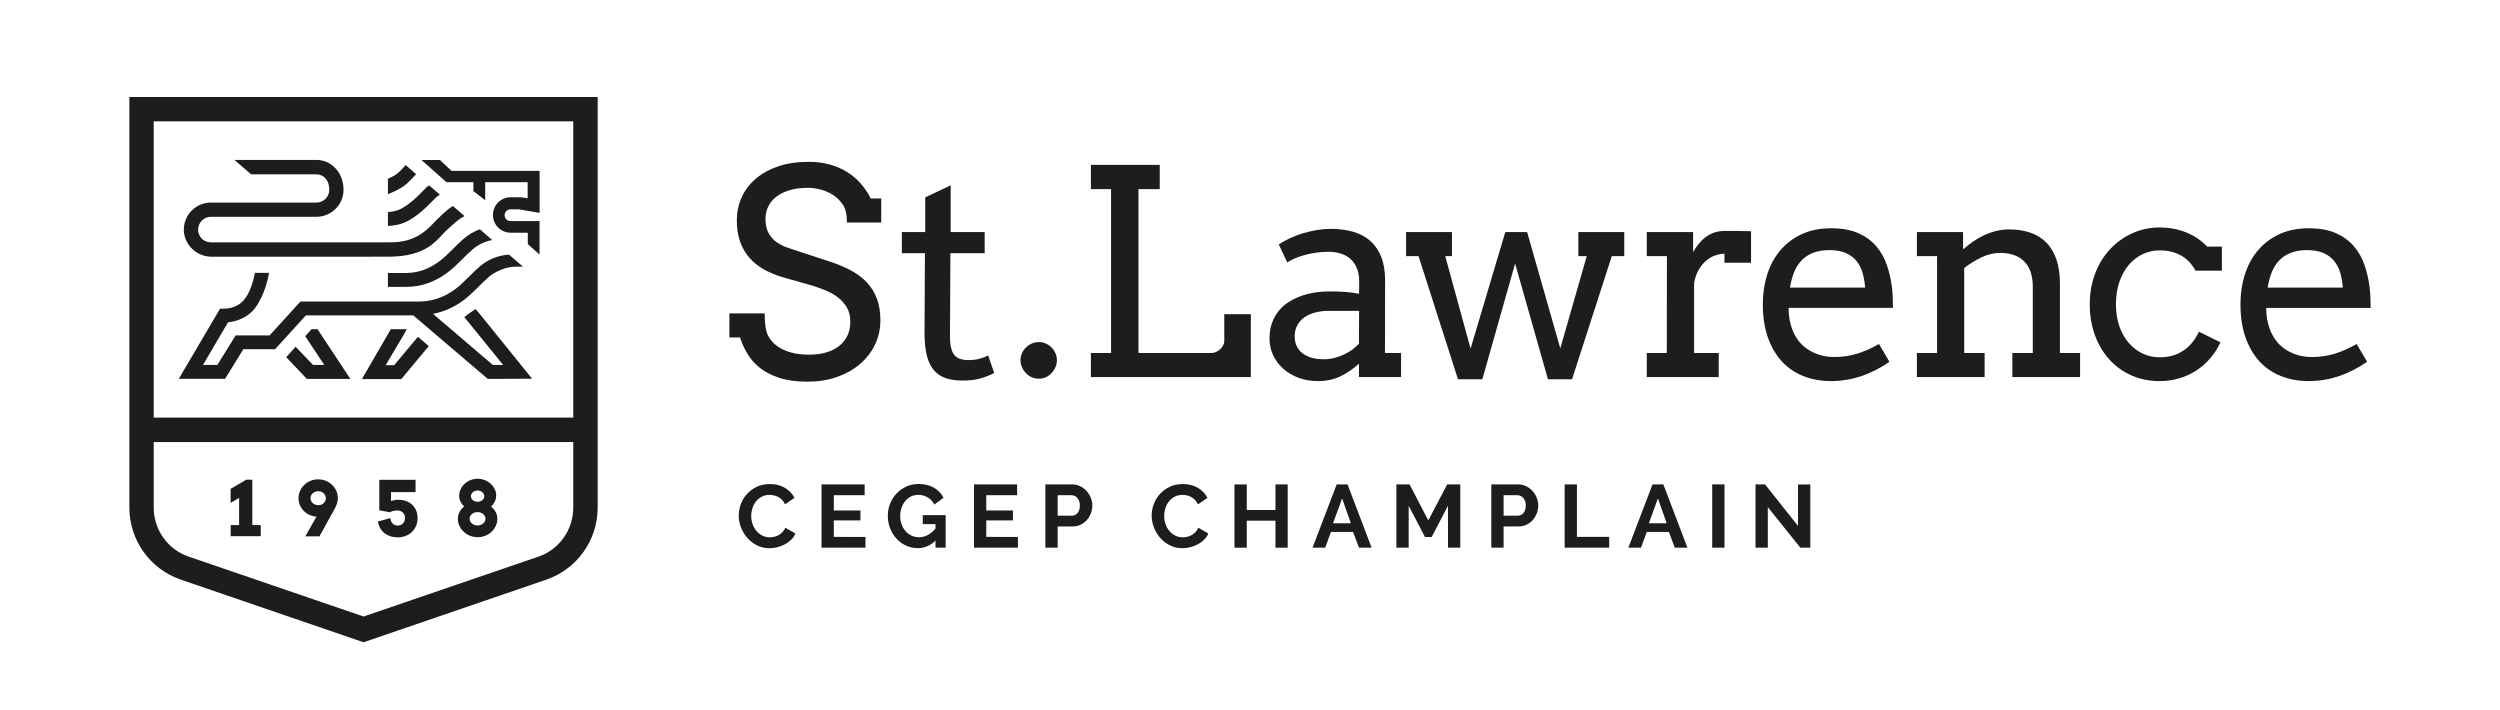 <?xml version="1.0" encoding="UTF-8"?>
<svg width="644px" height="183px" xmlns="http://www.w3.org/2000/svg" xmlns:xlink="http://www.w3.org/1999/xlink" version="1.1" id="Calque_1" x="0px" y="0px" viewBox="0 0 384.667 109.595" xml:space="preserve">
<g>
	<g>
		<g>
			<path fill="#1D1E1C" d="M132.283,28.32c-0.612-0.698-1.317-1.295-2.116-1.792c-0.799-0.496-1.691-0.881-2.677-1.155     c-0.986-0.274-2.061-0.41-3.228-0.41c-1.77,0-3.342,0.234-4.717,0.702c-1.375,0.468-2.537,1.112-3.486,1.932     c-0.95,0.82-1.67,1.778-2.16,2.872c-0.489,1.094-0.734,2.267-0.734,3.519c0,1.238,0.166,2.329,0.496,3.271     c0.331,0.943,0.802,1.767,1.414,2.472c0.612,0.705,1.346,1.303,2.202,1.792c0.856,0.489,1.803,0.892,2.839,1.209l4.728,1.339     c0.634,0.202,1.292,0.439,1.976,0.713c0.683,0.274,1.314,0.626,1.889,1.058c0.576,0.432,1.047,0.953,1.414,1.565     c0.367,0.612,0.55,1.357,0.55,2.235c0,0.791-0.148,1.501-0.443,2.126c-0.295,0.626-0.72,1.159-1.274,1.598     c-0.554,0.439-1.223,0.774-2.007,1.004c-0.785,0.23-1.666,0.345-2.645,0.345c-1.008,0-1.929-0.111-2.764-0.335     c-0.835-0.223-1.554-0.554-2.159-0.993c-0.604-0.439-1.075-0.989-1.413-1.652c-0.339-0.662-0.508-1.792-0.508-3.39h-5.441v3.713     h1.641c0.273,0.863,0.655,1.706,1.144,2.526c0.489,0.82,1.141,1.551,1.954,2.191c0.813,0.641,1.816,1.152,3.011,1.533     c1.195,0.381,2.635,0.572,4.318,0.572c1.641,0,3.148-0.241,4.523-0.723c1.375-0.482,2.558-1.148,3.551-1.997     c0.993-0.849,1.767-1.849,2.321-3.001c0.554-1.151,0.831-2.404,0.831-3.757c0-1.252-0.177-2.353-0.529-3.303     c-0.353-0.95-0.867-1.788-1.544-2.515c-0.676-0.726-1.515-1.356-2.515-1.889c-1-0.533-2.155-1.007-3.465-1.425l-4.361-1.425     c-0.577-0.202-1.177-0.403-1.803-0.605c-0.626-0.201-1.198-0.478-1.717-0.831c-0.518-0.353-0.946-0.82-1.284-1.403     c-0.338-0.583-0.508-1.35-0.508-2.3c0-0.633,0.137-1.238,0.411-1.813c0.273-0.576,0.679-1.08,1.219-1.511     c0.54-0.432,1.219-0.774,2.04-1.026c0.821-0.251,1.778-0.378,2.872-0.378c0.662,0,1.324,0.09,1.986,0.27     c0.662,0.18,1.27,0.439,1.824,0.777c0.553,0.338,1.061,0.824,1.522,1.457c0.461,0.634,0.691,1.583,0.691,2.849h5.289v-3.713     h-1.618C133.409,29.785,132.895,29.019,132.283,28.32z"></path>
			<path fill="#1D1E1C" d="M152.872,57.542l-0.928-2.699c-0.547,0.259-1.051,0.443-1.512,0.551     c-0.461,0.108-0.993,0.162-1.597,0.162c-0.561,0-1.066-0.104-1.512-0.313c-0.446-0.208-0.77-0.586-0.972-1.134     c-0.201-0.547-0.302-1.259-0.302-2.137l0.064-12.911h5.29v-3.26h-5.246V28.59l-3.929,1.856v5.354h-3.605v3.26h3.562     l-0.065,12.306c0,1.411,0.123,2.587,0.368,3.53c0.245,0.943,0.615,1.694,1.112,2.256c0.496,0.561,1.109,0.961,1.836,1.199     c0.726,0.237,1.579,0.356,2.557,0.356c1.037,0,1.936-0.105,2.699-0.313C151.455,58.186,152.182,57.902,152.872,57.542z"></path>
			<path fill="#1D1E1C" d="M161.713,57.574c0.251-0.266,0.453-0.572,0.604-0.917c0.151-0.346,0.226-0.713,0.226-1.101     c0-0.374-0.075-0.73-0.226-1.069c-0.151-0.338-0.353-0.634-0.604-0.885c-0.253-0.252-0.547-0.453-0.885-0.605     c-0.339-0.151-0.694-0.226-1.069-0.226c-0.389,0-0.752,0.075-1.09,0.226c-0.338,0.151-0.637,0.353-0.896,0.605     c-0.259,0.252-0.464,0.547-0.615,0.885c-0.151,0.338-0.227,0.694-0.227,1.069c0,0.388,0.076,0.755,0.227,1.101     c0.151,0.345,0.356,0.651,0.615,0.917c0.259,0.266,0.557,0.475,0.896,0.626c0.338,0.151,0.702,0.226,1.09,0.226     c0.375,0,0.73-0.075,1.069-0.226C161.166,58.049,161.461,57.84,161.713,57.574z"></path>
			<path fill="#1D1E1C" d="M192.466,48.474h-4.102v4.124c0,0.23-0.058,0.457-0.173,0.68c-0.116,0.223-0.266,0.421-0.454,0.594     c-0.187,0.173-0.396,0.313-0.625,0.421c-0.23,0.108-0.461,0.162-0.691,0.162H175.13V29.173h3.281v-3.735H167.79v3.735h3.109     v25.281h-3.109v3.713h24.676V48.474z"></path>
			<path fill="#1D1E1C" d="M206.323,58.038c1.028-0.504,1.968-1.151,2.817-1.943v2.073h6.498v-3.713h-2.482l0.021-11.183     c0-1.396-0.194-2.595-0.583-3.595c-0.389-1.001-0.943-1.824-1.662-2.472c-0.72-0.648-1.598-1.126-2.635-1.436     c-1.036-0.31-2.202-0.464-3.498-0.464c-0.705,0-1.421,0.061-2.147,0.184c-0.727,0.122-1.44,0.288-2.138,0.496     c-0.697,0.209-1.364,0.461-1.997,0.756c-0.634,0.295-1.216,0.615-1.748,0.96l1.317,2.785c0.317-0.216,0.702-0.421,1.155-0.615     c0.453-0.194,0.949-0.367,1.489-0.518c0.54-0.151,1.119-0.274,1.738-0.367c0.618-0.094,1.266-0.141,1.943-0.141     c0.719,0,1.371,0.094,1.953,0.281c0.583,0.187,1.083,0.472,1.501,0.853c0.417,0.381,0.741,0.863,0.972,1.446     c0.23,0.583,0.345,1.271,0.345,2.062l-0.021,1.835c-0.576-0.115-1.216-0.205-1.922-0.27c-0.705-0.064-1.576-0.097-2.612-0.097     c-0.648,0-1.327,0.047-2.04,0.14c-0.713,0.094-1.411,0.252-2.095,0.475c-0.683,0.223-1.338,0.518-1.965,0.885     c-0.626,0.367-1.174,0.82-1.641,1.36c-0.468,0.54-0.842,1.177-1.123,1.911c-0.28,0.734-0.42,1.576-0.42,2.526     c0,0.892,0.183,1.735,0.55,2.526c0.367,0.792,0.881,1.486,1.543,2.083c0.662,0.597,1.45,1.069,2.365,1.414     c0.914,0.345,1.918,0.518,3.011,0.518C204.124,58.794,205.293,58.542,206.323,58.038z M200.472,54.53     c-0.396-0.295-0.702-0.662-0.918-1.101c-0.215-0.439-0.324-0.953-0.324-1.544c0-0.633,0.13-1.194,0.389-1.684     c0.259-0.489,0.622-0.9,1.09-1.231c0.467-0.33,1.021-0.583,1.662-0.755c0.641-0.173,1.349-0.259,2.127-0.259h4.663l-0.021,5.052     c-0.274,0.317-0.612,0.623-1.015,0.918c-0.403,0.295-0.842,0.554-1.317,0.777c-0.475,0.223-0.979,0.4-1.511,0.529     c-0.533,0.129-1.066,0.194-1.598,0.194c-0.662,0-1.267-0.076-1.813-0.227C201.339,55.048,200.868,54.825,200.472,54.53z"></path>
			<polygon fill="#1D1E1C" points="250.069,35.801 242.988,35.801 242.988,39.515 244.283,39.515 240.203,53.742 235.086,35.801      231.718,35.801 226.363,53.785 222.456,39.515 223.492,39.515 223.492,35.801 216.411,35.801 216.411,39.515 218.333,39.515      224.421,58.513 228.178,58.513 233.23,40.659 238.303,58.513 242.016,58.513 248.147,39.515 250.069,39.515    "></polygon>
			<path fill="#1D1E1C" d="M269.63,40.529v-4.858c-0.663-0.028-1.325-0.043-1.987-0.043c-0.662,0-1.368,0-2.116,0     c-0.56,0-1.082,0.083-1.565,0.248c-0.482,0.166-0.922,0.396-1.317,0.691c-0.397,0.295-0.756,0.641-1.08,1.037     c-0.324,0.396-0.615,0.824-0.874,1.284v-3.087h-7.147v3.714h3.11l-0.022,14.94h-3.088v3.713h11.098v-3.713h-3.8V43.66     c0.143-0.777,0.378-1.45,0.702-2.018s0.702-1.037,1.133-1.404c0.433-0.367,0.896-0.64,1.393-0.82     c0.496-0.18,0.983-0.27,1.457-0.27v1.381H269.63z"></path>
			<path fill="#1D1E1C" d="M291.492,45.862c-0.022-0.561-0.069-1.115-0.141-1.663c-0.143-1.122-0.399-2.223-0.765-3.303     c-0.368-1.079-0.908-2.04-1.619-2.882c-0.713-0.842-1.634-1.518-2.764-2.03c-1.13-0.511-2.537-0.767-4.22-0.767     c-1.742,0-3.268,0.31-4.578,0.928c-1.31,0.619-2.407,1.457-3.292,2.515c-0.885,1.058-1.551,2.296-1.997,3.713     c-0.447,1.418-0.67,2.925-0.67,4.523c0,1.972,0.263,3.699,0.789,5.182c0.525,1.482,1.252,2.72,2.18,3.713     c0.929,0.993,2.037,1.742,3.325,2.245c1.288,0.504,2.687,0.755,4.199,0.755c1.598,0,3.137-0.245,4.621-0.734     c1.482-0.489,2.958-1.238,4.426-2.245l-1.619-2.742c-1.209,0.691-2.364,1.198-3.465,1.522c-1.101,0.324-2.235,0.486-3.4,0.486     c-1.482,0-2.81-0.363-3.983-1.09c-1.174-0.727-2.026-1.81-2.559-3.249c-0.173-0.475-0.307-0.975-0.4-1.501     c-0.093-0.525-0.14-1.105-0.14-1.738h16.106C291.524,46.97,291.513,46.423,291.492,45.862z M275.634,44.372     c0.143-0.892,0.363-1.699,0.658-2.418c0.295-0.719,0.687-1.327,1.177-1.824c0.489-0.497,1.083-0.878,1.782-1.144     c0.698-0.266,1.514-0.399,2.45-0.399c0.993,0,1.827,0.144,2.505,0.431c0.676,0.288,1.231,0.691,1.662,1.209     c0.431,0.518,0.752,1.13,0.96,1.835c0.209,0.706,0.342,1.476,0.4,2.31H275.634z"></path>
			<path fill="#1D1E1C" d="M317.282,43.746c0-1.439-0.184-2.688-0.55-3.746c-0.368-1.057-0.889-1.924-1.566-2.601     c-0.676-0.677-1.497-1.18-2.461-1.511c-0.964-0.331-2.044-0.497-3.239-0.497c-0.706,0-1.378,0.08-2.018,0.238     c-0.641,0.159-1.256,0.375-1.846,0.648c-0.591,0.274-1.155,0.598-1.694,0.972c-0.54,0.375-1.048,0.77-1.523,1.187h-0.043v-2.634     h-7.125v3.714h3.11v14.94h-3.11v3.713h10.45v-3.713h-3.152V41.35c0.849-0.662,1.748-1.216,2.699-1.663     c0.95-0.446,1.893-0.67,2.829-0.67c1.626,0,2.874,0.443,3.745,1.328c0.871,0.885,1.307,2.184,1.307,3.897v10.212h-3.152v3.713     h10.449v-3.713h-3.109V43.746z"></path>
			<path fill="#1D1E1C" d="M336.683,35.823c-1.259-0.489-2.594-0.734-4.004-0.734c-1.497,0-2.901,0.295-4.21,0.885     c-1.31,0.59-2.454,1.407-3.433,2.45c-0.979,1.044-1.748,2.292-2.31,3.746c-0.561,1.454-0.843,3.044-0.843,4.771     c0,1.727,0.267,3.317,0.799,4.771c0.532,1.454,1.277,2.706,2.235,3.757c0.957,1.051,2.095,1.868,3.411,2.45     s2.752,0.874,4.307,0.874c1.065,0,2.076-0.14,3.034-0.421s1.835-0.68,2.634-1.198c0.799-0.518,1.515-1.144,2.148-1.878     c0.634-0.734,1.165-1.561,1.598-2.483l-3.325-1.641c-0.605,1.295-1.418,2.278-2.44,2.947c-1.022,0.669-2.223,1.004-3.605,1.004     c-0.936,0-1.81-0.19-2.623-0.572c-0.813-0.381-1.529-0.928-2.148-1.641c-0.618-0.712-1.105-1.572-1.457-2.58     c-0.353-1.007-0.529-2.138-0.529-3.39c0-1.267,0.176-2.414,0.529-3.444c0.352-1.029,0.835-1.903,1.447-2.623     c0.611-0.72,1.327-1.274,2.147-1.663c0.82-0.388,1.699-0.583,2.635-0.583c1.223,0,2.299,0.252,3.228,0.755     c0.928,0.504,1.695,1.295,2.299,2.375h4.059v-3.713h-2.267C339.047,37.053,337.943,36.312,336.683,35.823z"></path>
			<path fill="#1D1E1C" d="M359.59,54.595c-1.101,0.324-2.235,0.486-3.4,0.486c-1.482,0-2.81-0.363-3.983-1.09     c-1.174-0.727-2.027-1.81-2.559-3.249c-0.173-0.475-0.307-0.975-0.4-1.501c-0.093-0.525-0.14-1.105-0.14-1.738h16.106     c0-0.532-0.011-1.079-0.033-1.641c-0.022-0.561-0.069-1.115-0.141-1.663c-0.143-1.122-0.399-2.223-0.766-3.303     c-0.368-1.079-0.908-2.04-1.619-2.882c-0.713-0.842-1.634-1.518-2.764-2.03c-1.13-0.511-2.537-0.767-4.221-0.767     c-1.742,0-3.268,0.31-4.578,0.928c-1.31,0.619-2.407,1.457-3.292,2.515c-0.885,1.058-1.551,2.296-1.997,3.713     c-0.447,1.418-0.67,2.925-0.67,4.523c0,1.972,0.263,3.699,0.789,5.182c0.525,1.482,1.252,2.72,2.18,3.713     c0.929,0.993,2.037,1.742,3.325,2.245c1.288,0.504,2.687,0.755,4.199,0.755c1.598,0,3.137-0.245,4.621-0.734     c1.482-0.489,2.958-1.238,4.426-2.245l-1.619-2.742C361.846,53.764,360.692,54.271,359.59,54.595z M349.983,41.954     c0.295-0.719,0.687-1.327,1.177-1.824c0.489-0.497,1.083-0.878,1.782-1.144c0.698-0.266,1.514-0.399,2.45-0.399     c0.993,0,1.828,0.144,2.505,0.431c0.676,0.288,1.23,0.691,1.662,1.209c0.432,0.518,0.752,1.13,0.96,1.835     c0.209,0.706,0.342,1.476,0.4,2.31h-11.594C349.468,43.48,349.688,42.674,349.983,41.954z"></path>
		</g>
		<g>
			<path fill="#1D1E1C" d="M113.461,79.542c0-0.596,0.107-1.185,0.323-1.767c0.215-0.582,0.53-1.102,0.942-1.561     c0.412-0.458,0.916-0.829,1.512-1.113s1.274-0.426,2.035-0.426c0.898,0,1.675,0.197,2.33,0.591     c0.655,0.394,1.143,0.907,1.464,1.539l-1.457,1.004c-0.128-0.275-0.284-0.506-0.467-0.694c-0.183-0.188-0.38-0.337-0.591-0.447     c-0.211-0.11-0.431-0.19-0.66-0.241c-0.229-0.05-0.454-0.076-0.674-0.076c-0.477,0-0.891,0.096-1.244,0.289     c-0.353,0.192-0.646,0.442-0.88,0.749c-0.234,0.308-0.41,0.656-0.529,1.045c-0.119,0.39-0.179,0.777-0.179,1.162     c0,0.431,0.069,0.845,0.206,1.244s0.332,0.749,0.585,1.052c0.252,0.303,0.554,0.545,0.907,0.729     c0.352,0.183,0.74,0.275,1.161,0.275c0.22,0,0.449-0.027,0.688-0.082c0.238-0.055,0.465-0.142,0.681-0.261     c0.215-0.119,0.415-0.273,0.598-0.461c0.183-0.187,0.329-0.415,0.44-0.68l1.553,0.893c-0.156,0.367-0.378,0.69-0.667,0.969     c-0.289,0.28-0.614,0.516-0.976,0.708c-0.362,0.192-0.749,0.339-1.161,0.44c-0.413,0.101-0.816,0.151-1.21,0.151     c-0.696,0-1.334-0.146-1.911-0.44c-0.577-0.293-1.075-0.676-1.492-1.148c-0.417-0.472-0.742-1.008-0.976-1.608     C113.578,80.778,113.461,80.166,113.461,79.542z"></path>
			<path fill="#1D1E1C" d="M133.01,82.828v1.664h-6.778v-9.761h6.653v1.664h-4.757v2.351h4.11v1.54h-4.11v2.543H133.01z"></path>
			<path fill="#1D1E1C" d="M143.815,83.392c-0.779,0.779-1.687,1.169-2.722,1.169c-0.642,0-1.245-0.128-1.808-0.385     c-0.564-0.257-1.054-0.61-1.471-1.059c-0.417-0.449-0.747-0.978-0.99-1.588c-0.243-0.61-0.365-1.267-0.365-1.973     c0-0.669,0.121-1.299,0.365-1.89c0.243-0.591,0.577-1.109,1.004-1.553c0.426-0.445,0.928-0.797,1.505-1.058     s1.205-0.392,1.883-0.392c0.916,0,1.702,0.192,2.358,0.577c0.655,0.385,1.148,0.903,1.477,1.553l-1.416,1.045     c-0.247-0.486-0.594-0.857-1.038-1.113c-0.445-0.257-0.928-0.385-1.451-0.385c-0.412,0-0.79,0.087-1.134,0.261     c-0.343,0.175-0.637,0.413-0.88,0.715c-0.243,0.303-0.431,0.651-0.563,1.045c-0.133,0.394-0.2,0.811-0.2,1.251     c0,0.458,0.073,0.887,0.22,1.285c0.147,0.399,0.348,0.745,0.605,1.038c0.257,0.293,0.561,0.525,0.914,0.694     c0.353,0.17,0.736,0.255,1.148,0.255c0.944,0,1.796-0.445,2.558-1.334v-0.687h-1.966v-1.388h3.533v5.018h-1.567V83.392z"></path>
			<path fill="#1D1E1C" d="M156.532,82.828v1.664h-6.778v-9.761h6.653v1.664h-4.757v2.351h4.11v1.54h-4.11v2.543H156.532z"></path>
			<path fill="#1D1E1C" d="M160.766,84.491v-9.761h4.138c0.449,0,0.864,0.094,1.244,0.282s0.708,0.435,0.983,0.742     c0.275,0.307,0.491,0.656,0.646,1.045c0.156,0.389,0.234,0.781,0.234,1.175c0,0.412-0.073,0.813-0.22,1.203     c-0.147,0.39-0.353,0.736-0.619,1.038c-0.266,0.303-0.587,0.545-0.962,0.728c-0.376,0.183-0.789,0.275-1.237,0.275h-2.31v3.272     H160.766z M162.663,79.556h2.2c0.348,0,0.639-0.142,0.873-0.426c0.234-0.284,0.351-0.668,0.351-1.155     c0-0.247-0.037-0.469-0.11-0.667c-0.073-0.197-0.169-0.364-0.289-0.502c-0.119-0.138-0.259-0.241-0.42-0.309     c-0.161-0.069-0.323-0.103-0.488-0.103h-2.117V79.556z"></path>
			<path fill="#1D1E1C" d="M177.166,79.542c0-0.596,0.107-1.185,0.323-1.767c0.215-0.582,0.53-1.102,0.942-1.561     c0.412-0.458,0.916-0.829,1.512-1.113s1.274-0.426,2.035-0.426c0.898,0,1.675,0.197,2.33,0.591     c0.655,0.394,1.143,0.907,1.464,1.539l-1.457,1.004c-0.128-0.275-0.284-0.506-0.467-0.694c-0.183-0.188-0.38-0.337-0.591-0.447     c-0.211-0.11-0.431-0.19-0.66-0.241c-0.229-0.05-0.454-0.076-0.674-0.076c-0.477,0-0.891,0.096-1.244,0.289     c-0.353,0.192-0.646,0.442-0.88,0.749c-0.234,0.308-0.41,0.656-0.529,1.045c-0.119,0.39-0.179,0.777-0.179,1.162     c0,0.431,0.069,0.845,0.206,1.244c0.138,0.399,0.332,0.749,0.585,1.052c0.252,0.303,0.554,0.545,0.907,0.729     c0.352,0.183,0.74,0.275,1.161,0.275c0.22,0,0.449-0.027,0.687-0.082c0.238-0.055,0.465-0.142,0.681-0.261     c0.215-0.119,0.415-0.273,0.598-0.461c0.183-0.187,0.329-0.415,0.44-0.68l1.553,0.893c-0.156,0.367-0.378,0.69-0.667,0.969     s-0.614,0.516-0.976,0.708c-0.362,0.192-0.749,0.339-1.161,0.44c-0.413,0.101-0.816,0.151-1.21,0.151     c-0.696,0-1.334-0.146-1.911-0.44c-0.577-0.293-1.075-0.676-1.492-1.148c-0.417-0.472-0.742-1.008-0.976-1.608     C177.283,80.778,177.166,80.166,177.166,79.542z"></path>
			<path fill="#1D1E1C" d="M198.145,74.731v9.761h-1.883v-4.166h-4.427v4.166h-1.897v-9.761h1.897v3.945h4.427v-3.945H198.145z"></path>
			<path fill="#1D1E1C" d="M205.707,74.731h1.677l3.712,9.761h-1.952l-0.907-2.433h-3.41l-0.893,2.433h-1.952L205.707,74.731z      M207.893,80.724l-1.348-3.836l-1.402,3.836H207.893z"></path>
			<path fill="#1D1E1C" d="M222.877,84.491V78.03l-2.516,4.812h-1.031l-2.516-4.812v6.462h-1.897v-9.761h2.035l2.887,5.554     l2.914-5.554h2.021v9.761H222.877z"></path>
			<path fill="#1D1E1C" d="M229.559,84.491v-9.761h4.138c0.449,0,0.864,0.094,1.244,0.282s0.708,0.435,0.983,0.742     c0.275,0.307,0.491,0.656,0.646,1.045c0.156,0.389,0.234,0.781,0.234,1.175c0,0.412-0.073,0.813-0.22,1.203     c-0.147,0.39-0.353,0.736-0.619,1.038c-0.266,0.303-0.587,0.545-0.962,0.728c-0.376,0.183-0.789,0.275-1.237,0.275h-2.31v3.272     H229.559z M231.456,79.556h2.2c0.349,0,0.639-0.142,0.873-0.426c0.234-0.284,0.351-0.668,0.351-1.155     c0-0.247-0.037-0.469-0.11-0.667c-0.073-0.197-0.169-0.364-0.289-0.502c-0.119-0.138-0.259-0.241-0.42-0.309     s-0.323-0.103-0.488-0.103h-2.117V79.556z"></path>
			<path fill="#1D1E1C" d="M240.873,84.491v-9.761h1.897v8.097h4.977v1.664H240.873z"></path>
			<path fill="#1D1E1C" d="M254.428,74.731h1.677l3.712,9.761h-1.952l-0.907-2.433h-3.41l-0.893,2.433h-1.952L254.428,74.731z      M256.614,80.724l-1.348-3.836l-1.402,3.836H256.614z"></path>
			<path fill="#1D1E1C" d="M263.639,84.491v-9.761h1.897v9.761H263.639z"></path>
			<path fill="#1D1E1C" d="M272.217,78.236v6.255h-1.897v-9.761h1.471l5.087,6.406v-6.392h1.897v9.747h-1.54L272.217,78.236z"></path>
		</g>
	</g>
	<g>
		<path fill="#1D1E1C" d="M73.515,35.363c-0.896,0.336-1.736,0.829-2.475,1.456c-0.638,0.549-1.209,1.12-1.758,1.68    c-0.728,0.717-1.333,1.31-2.016,1.814c-1.568,1.176-3.281,1.803-5.186,1.803h-2.744v2.139h2.856c2.352,0,4.424-0.784,6.35-2.217    c0.795-0.594,1.49-1.277,2.251-2.027c0.526-0.526,1.064-1.075,1.635-1.557c0.873-0.739,1.904-1.221,3.001-1.422L73.515,35.363z"></path>
		<path fill="#1D1E1C" d="M61.924,28.598c0.672-0.515,1.165-1.098,1.77-1.725l-1.613-1.4c-0.515,0.538-0.896,0.997-1.433,1.4    c-0.426,0.314-0.862,0.47-1.31,0.706v2.374C60.233,29.595,61.095,29.214,61.924,28.598z"></path>
		<path fill="#1D1E1C" d="M64.186,32.899c0.773-0.616,1.456-1.31,2.206-2.072c0.28-0.291,0.493-0.515,0.963-0.795l-1.646-1.422    c-0.325,0.157-0.605,0.47-0.862,0.739c-0.717,0.728-1.299,1.333-1.982,1.848c-1.333,1.053-2.106,1.422-3.528,1.523v2.139    C61.341,34.758,62.439,34.254,64.186,32.899z"></path>
		<path fill="#1D1E1C" d="M91.7,14.962H19.452v63.35c0,5.036,3.209,9.501,7.97,11.122l28.16,9.649l28.159-9.649    c4.762-1.622,7.959-6.086,7.959-11.122V14.962z M87.932,78.312c0,3.426-2.17,6.475-5.401,7.571l-26.949,9.227l-26.949-9.227    c-3.243-1.096-5.424-4.145-5.424-7.571V68.197h64.723V78.312z M23.209,64.429v-45.71h64.723v45.71H23.209z"></path>
		<path fill="#1D1E1C" d="M72.866,47.671l-0.795,0.538l-0.952,0.706l5.992,7.381l-1.579,0.011l-3.83-3.27l-5.163-4.413l-0.235-0.202    c1.68-0.336,3.27-1.03,4.726-2.117c0.873-0.661,1.624-1.411,2.352-2.139c0.538-0.526,1.041-1.03,1.579-1.489    c0.997-0.84,2.688-1.534,3.976-1.534h1.243l-2.161-1.859c-1.601,0.09-3.192,0.706-4.435,1.758    c-0.605,0.515-1.165,1.075-1.702,1.613c-0.717,0.706-1.378,1.366-2.139,1.938c-1.803,1.344-3.741,1.971-5.958,1.926H45.841    l-4.748,5.219h-5.242l-2.822,4.558h-2.217l3.864-6.574c1.534-0.146,2.957-0.829,3.92-1.893c0.627-0.672,1.904-2.766,2.408-5.734    H38.83c-0.269,1.322-0.784,3.192-1.803,4.289c-0.717,0.784-1.803,1.232-2.979,1.232h-0.605l-6.362,10.819h7.134l2.822-4.558h4.894    l4.748-5.219h16.576l11.401,9.721l0.089,0.078l6.832-0.034l-7.918-9.8L72.866,47.671z"></path>
		<polygon fill="#1D1E1C" points="63.962,51.961 60.3,56.34 58.99,56.34 61.857,51.501 62.237,50.785 59.785,50.785 55.395,58.356     55.327,58.479 61.409,58.479 65.642,53.394 64.029,52.005   "></polygon>
		<polygon fill="#1D1E1C" points="48.495,50.785 47.555,50.785 46.614,51.826 46.58,51.86 49.515,56.295 47.779,56.295     45.147,53.54 45.102,53.495 43.68,55.063 43.646,55.097 46.748,58.367 46.827,58.456 53.546,58.456 48.899,51.423   "></polygon>
		<path fill="#1D1E1C" d="M72.522,28.106v1.376l1.825,1.4v-2.776h6.548v2.475l-1.031-0.146h-1.59c-0.761,0-1.434,0.302-1.938,0.795    c-0.493,0.493-0.795,1.187-0.795,1.938c0,1.512,1.221,2.733,2.733,2.733h2.643v1.755l1.814,1.624v-5.17h-4.48    c-0.504,0-0.907-0.403-0.907-0.907c0-0.504,0.403-0.907,0.907-0.907h1.299l1.344,0.235l1.848,0.314v-6.485H69.159l-1.803-1.68    h-2.845l3.853,3.427H72.522z"></path>
		<path fill="#1D1E1C" d="M71.163,33.336c-0.448,0.223-0.839,0.482-1.23,0.818c-0.561,0.48-1.166,0.995-1.693,1.511    c-0.748,0.763-1.242,1.377-2.082,2.039c-1.837,1.444-4.19,1.859-6.473,1.892h-0.348l-5.425,0.012H32.143    c-2.342,0-4.333-1.917-4.288-4.259c0.043-2.27,1.906-4.097,4.175-4.097h16.282c1.086,0,1.983-0.885,1.983-1.981    c0-1.489-0.897-2.374-1.983-2.374H38.234l-2.576-2.228h12.654c2.336,0,4.225,2.009,4.177,4.702    c-0.04,2.27-1.926,4.076-4.197,4.076H32.03c-1.087,0-1.972,0.885-1.972,1.983c0,0.657,0.323,1.24,0.818,1.598    c0.335,0.242,0.747,0.352,1.161,0.352H59.55c1.981,0.043,3.718-0.381,5.32-1.581c0.684-0.504,1.233-1.098,1.926-1.804    c0.561-0.549,1.074-1.096,1.792-1.667c0.293-0.237,0.494-0.372,0.772-0.549L71.163,33.336z"></path>
		<polygon fill="#1D1E1C" points="38.419,74.009 37.489,73.997 35.117,75.392 35.072,75.418 35.072,77.587 36.382,76.806     36.382,80.999 35.081,80.999 35.081,82.722 39.72,82.722 39.72,80.999 38.419,80.999   "></polygon>
		<path fill="#1D1E1C" d="M50.717,74.79c-0.274-0.263-0.594-0.468-0.959-0.617c-0.742-0.297-1.621-0.297-2.352,0    c-0.365,0.148-0.696,0.354-0.959,0.617c-0.274,0.263-0.503,0.582-0.662,0.936c-0.16,0.354-0.24,0.754-0.24,1.176    c0,0.343,0.069,0.674,0.183,0.971c0.126,0.308,0.297,0.582,0.502,0.822c0.217,0.24,0.468,0.445,0.754,0.617    c0.285,0.16,0.594,0.274,0.914,0.331c0.091,0.023,0.183,0.034,0.285,0.046c0.045,0.011,0.091,0.011,0.137,0.011l-1.724,3.038    h2.181l2.135-3.86c0.091-0.16,0.183-0.32,0.263-0.48c0.08-0.16,0.16-0.32,0.228-0.491c0.057-0.16,0.114-0.331,0.149-0.514    c0.045-0.171,0.068-0.354,0.068-0.548c0-0.411-0.091-0.788-0.251-1.142C51.208,75.349,50.991,75.041,50.717,74.79z M49.735,77.119    c0,0.011-0.011,0.046-0.023,0.069c-0.069,0.16-0.217,0.457-0.491,0.605c-0.069,0.034-0.137,0.069-0.205,0.08    c-0.274,0.08-0.605,0.069-0.879-0.023c-0.149-0.057-0.274-0.126-0.388-0.228c-0.103-0.091-0.194-0.206-0.251-0.331    c-0.069-0.126-0.103-0.274-0.103-0.434c0-0.171,0.034-0.32,0.103-0.457c0.069-0.126,0.16-0.24,0.274-0.331    c0.114-0.091,0.24-0.16,0.388-0.217c0.137-0.046,0.285-0.069,0.434-0.069c0.194,0,0.377,0.034,0.525,0.103    c0.149,0.069,0.263,0.148,0.365,0.263c0.091,0.103,0.16,0.217,0.205,0.343c0.046,0.137,0.069,0.251,0.069,0.377    C49.758,76.96,49.746,77.039,49.735,77.119z"></path>
		<path fill="#1D1E1C" d="M63.604,75.922v-1.902h-5.595v4.703l1.597,0.295l0.029,0.006l0.026-0.013    c0.178-0.083,0.355-0.148,0.527-0.193c0.172-0.045,0.377-0.067,0.609-0.067c0.177,0,0.341,0.032,0.487,0.094    c0.147,0.062,0.273,0.147,0.376,0.25c0.103,0.102,0.183,0.222,0.239,0.357c0.055,0.135,0.083,0.274,0.083,0.415    c0,0.172-0.027,0.333-0.081,0.48c-0.054,0.146-0.13,0.275-0.226,0.384c-0.096,0.108-0.215,0.194-0.352,0.256    c-0.261,0.116-0.603,0.122-0.878,0.02c-0.129-0.048-0.244-0.118-0.341-0.206c-0.099-0.09-0.182-0.201-0.247-0.328    c-0.066-0.129-0.11-0.277-0.131-0.442l-0.013-0.104l-1.919,0.522l0.014,0.082c0.069,0.393,0.199,0.742,0.386,1.037    c0.187,0.296,0.42,0.545,0.689,0.741c0.27,0.197,0.577,0.346,0.913,0.444c0.333,0.098,0.693,0.147,1.068,0.147    c0.38,0,0.756-0.064,1.118-0.19c0.364-0.128,0.693-0.319,0.977-0.569c0.285-0.251,0.519-0.566,0.692-0.938    c0.173-0.372,0.261-0.807,0.261-1.295c0-0.453-0.08-0.859-0.239-1.207c-0.158-0.348-0.375-0.645-0.643-0.882    c-0.268-0.237-0.583-0.419-0.936-0.541c-0.35-0.12-0.725-0.182-1.117-0.182c-0.245,0-0.478,0.025-0.692,0.072    c-0.166,0.037-0.323,0.081-0.47,0.131v-1.376H63.604z"></path>
		<path fill="#1D1E1C" d="M70.416,78.93c-0.195,0.34-0.293,0.721-0.293,1.132c0,0.241,0.037,0.481,0.108,0.713    c0.072,0.233,0.173,0.455,0.302,0.66c0.129,0.206,0.286,0.399,0.469,0.577c0.183,0.177,0.39,0.332,0.615,0.458    c0.225,0.126,0.471,0.226,0.732,0.298c0.261,0.071,0.538,0.107,0.822,0.107c0.425,0,0.829-0.077,1.201-0.229    c0.37-0.152,0.695-0.36,0.967-0.621c0.271-0.259,0.488-0.562,0.644-0.902c0.157-0.34,0.236-0.704,0.236-1.083    c0-0.4-0.097-0.771-0.288-1.105c-0.171-0.298-0.4-0.56-0.682-0.779c0.227-0.211,0.413-0.453,0.551-0.721    c0.158-0.305,0.239-0.633,0.239-0.975c0-0.35-0.077-0.686-0.229-1c-0.151-0.313-0.358-0.591-0.617-0.826    c-0.258-0.235-0.564-0.424-0.91-0.563c-0.69-0.275-1.525-0.278-2.215,0c-0.342,0.138-0.646,0.329-0.902,0.566    c-0.256,0.237-0.462,0.518-0.611,0.835c-0.149,0.318-0.225,0.662-0.225,1.023c0,0.328,0.078,0.645,0.233,0.942    c0.137,0.262,0.32,0.498,0.545,0.704C70.823,78.359,70.59,78.624,70.416,78.93z M72.219,76.221    c0.051-0.107,0.123-0.202,0.215-0.283c0.093-0.082,0.203-0.148,0.329-0.196c0.125-0.048,0.263-0.072,0.408-0.072    c0.146,0,0.283,0.025,0.409,0.072c0.125,0.048,0.236,0.114,0.328,0.197c0.091,0.081,0.166,0.177,0.221,0.284    c0.054,0.106,0.08,0.215,0.08,0.333c0,0.112-0.027,0.219-0.079,0.32c-0.055,0.104-0.129,0.196-0.221,0.274    c-0.091,0.078-0.202,0.142-0.329,0.188c-0.251,0.094-0.568,0.094-0.819,0c-0.127-0.047-0.238-0.11-0.33-0.189    c-0.091-0.077-0.163-0.168-0.214-0.271c-0.05-0.102-0.075-0.21-0.075-0.322C72.143,76.438,72.168,76.328,72.219,76.221z     M72.027,79.634c0.062-0.122,0.149-0.231,0.259-0.323c0.11-0.094,0.243-0.17,0.394-0.226c0.15-0.056,0.315-0.084,0.491-0.084    c0.172,0,0.333,0.028,0.482,0.084c0.15,0.057,0.28,0.133,0.389,0.226c0.108,0.092,0.194,0.201,0.256,0.323    c0.061,0.12,0.091,0.249,0.091,0.383c0,0.139-0.031,0.273-0.092,0.398c-0.062,0.127-0.148,0.239-0.256,0.334    c-0.109,0.095-0.24,0.173-0.389,0.231c-0.298,0.117-0.676,0.114-0.971,0c-0.151-0.058-0.283-0.135-0.395-0.231    c-0.112-0.095-0.196-0.205-0.259-0.333c-0.061-0.125-0.092-0.259-0.092-0.398C71.935,79.883,71.966,79.754,72.027,79.634z"></path>
	</g>
</g>
</svg>
